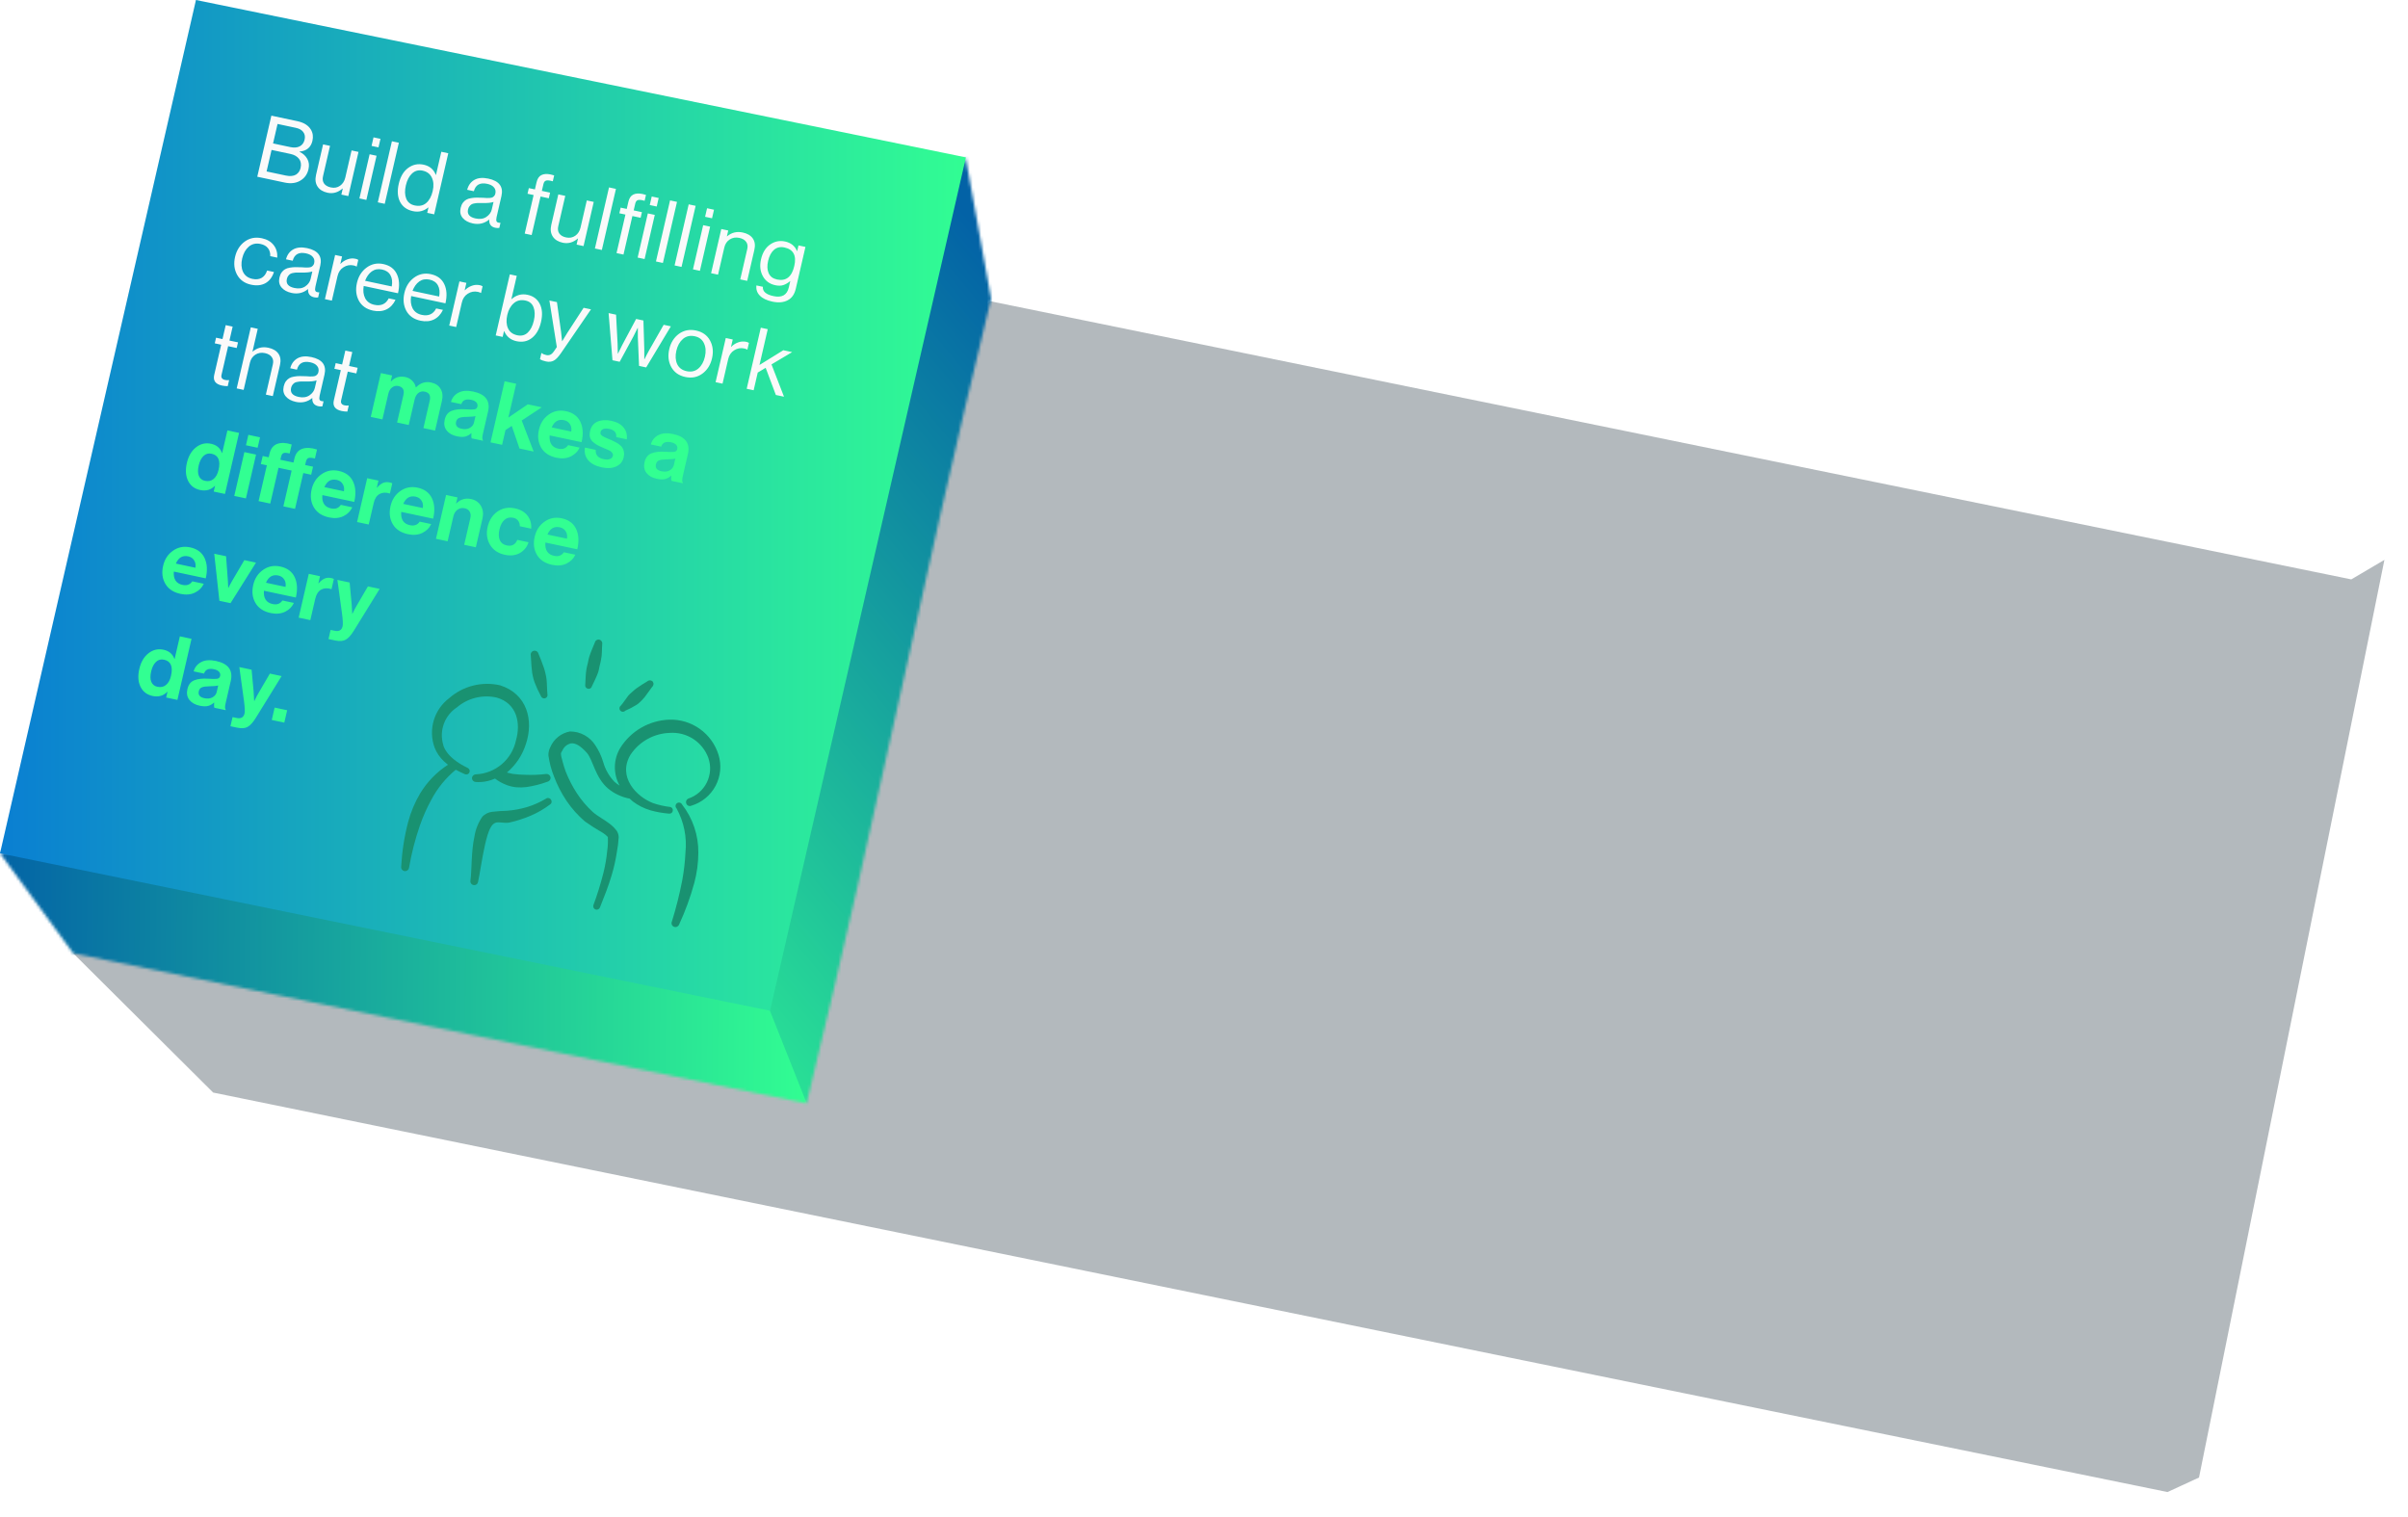 <svg width="843" height="531" viewBox="0 0 843 531" fill="none" xmlns="http://www.w3.org/2000/svg">
<g filter="url(#filter0_f_2307_1188)">
<path d="M74.626 382.499L25.616 333.739L346.727 105.466L823.142 202.839L834.741 196.005L769.838 517.266L758.809 522.354L74.626 382.499Z" fill="#001524" fill-opacity="0.3"/>
</g>
<mask id="mask0_2307_1188" style="mask-type:alpha" maskUnits="userSpaceOnUse" x="0" y="55" width="347" height="332">
<path d="M214.558 264.716L0.012 298.743L25.623 333.746L282.373 386.301C309.532 274.307 319.809 216.518 346.969 104.524L338.049 55.097L214.558 264.716Z" fill="#D9D9D9"/>
</mask>
<g mask="url(#mask0_2307_1188)">
<g filter="url(#filter1_n_2307_1188)">
<path d="M24.097 342.285L286.054 401.275L320.406 255.031L16.915 197.744L-6.433 297.733L24.097 342.285Z" fill="url(#paint0_linear_2307_1188)"/>
</g>
<g filter="url(#filter2_n_2307_1188)">
<path d="M283.583 389.209L269.483 353.714L238.938 126.747L339.298 53.221L348.815 105.771L283.583 389.209Z" fill="url(#paint1_linear_2307_1188)"/>
</g>
</g>
<g filter="url(#filter3_n_2307_1188)">
<path d="M338.152 55.106L68.601 0L0 298.755L269.574 353.849L338.152 55.106Z" fill="url(#paint2_linear_2307_1188)"/>
</g>
<path d="M90.066 61.87L95.003 40.487L104.1 42.421C106.362 42.901 107.94 43.885 108.836 45.372C109.535 46.525 109.715 47.839 109.374 49.315C108.85 51.587 107.353 52.838 104.886 53.067L104.865 53.156C106.077 53.728 106.98 54.547 107.573 55.614C108.171 56.662 108.312 57.873 107.994 59.249C107.617 60.884 106.781 62.139 105.487 63.014C103.913 64.102 101.965 64.399 99.644 63.906L90.066 61.87ZM93.328 60.022L100.083 61.458C101.564 61.773 102.767 61.652 103.694 61.096C104.491 60.554 105.002 59.795 105.228 58.818C105.527 57.522 105.344 56.448 104.68 55.596C104.016 54.743 103.003 54.172 101.642 53.883L95.068 52.486L93.328 60.022ZM95.592 50.213L101.657 51.502C102.958 51.778 104.05 51.686 104.933 51.225C105.816 50.765 106.385 49.986 106.638 48.89C106.877 47.853 106.723 46.973 106.176 46.25C105.654 45.512 104.792 45.015 103.591 44.76L97.166 43.394L95.592 50.213ZM121.937 68.644L119.505 68.127L119.995 66.004L119.935 65.991C118.332 67.387 116.58 67.882 114.679 67.478C113.077 67.138 111.91 66.419 111.176 65.322C110.447 64.205 110.267 62.849 110.635 61.254L113.107 50.547L115.539 51.064L113.081 61.711C112.851 62.708 112.972 63.549 113.443 64.235C113.935 64.925 114.731 65.387 115.832 65.621C117.053 65.881 118.128 65.68 119.057 65.02C119.986 64.36 120.594 63.412 120.879 62.176L123.075 52.666L125.506 53.183L121.937 68.644ZM125.826 69.471L129.395 54.009L131.827 54.526L128.257 69.988L125.826 69.471ZM130.072 51.078L130.762 48.088L133.194 48.605L132.504 51.595L130.072 51.078ZM132.263 70.839L137.199 49.456L139.631 49.973L134.694 71.356L132.263 70.839ZM144.596 73.931C142.475 73.48 140.961 72.395 140.056 70.676C139.176 68.941 139.024 66.828 139.599 64.335C140.179 61.823 141.278 59.976 142.895 58.792C144.511 57.609 146.311 57.228 148.292 57.65C150.394 58.096 151.819 59.288 152.569 61.225L152.629 61.238L154.5 53.133L156.932 53.65L151.995 75.034L149.563 74.517L149.998 72.632L149.938 72.62C148.358 73.915 146.578 74.353 144.596 73.931ZM145.156 71.917C146.817 72.27 148.175 71.983 149.228 71.057C150.302 70.135 151.053 68.747 151.481 66.892C151.905 65.058 151.805 63.489 151.182 62.185C150.579 60.886 149.497 60.07 147.936 59.739C146.515 59.437 145.283 59.771 144.24 60.741C143.222 61.696 142.503 63.081 142.084 64.895C141.665 66.709 141.707 68.256 142.21 69.534C142.733 70.816 143.715 71.611 145.156 71.917ZM173.424 79.745C171.883 79.418 171.169 78.461 171.284 76.874L171.254 76.868C169.595 78.231 167.685 78.682 165.524 78.223C163.983 77.895 162.807 77.258 161.996 76.312C161.186 75.366 160.942 74.195 161.264 72.799C161.43 72.082 161.683 71.487 162.022 71.016C162.387 70.528 162.786 70.163 163.22 69.921C163.658 69.659 164.216 69.474 164.891 69.366C165.592 69.243 166.246 69.184 166.854 69.187C167.466 69.171 168.239 69.189 169.172 69.241C169.771 69.285 170.195 69.312 170.444 69.323C170.718 69.319 171.067 69.309 171.49 69.294C171.918 69.26 172.228 69.19 172.421 69.084C172.613 68.979 172.807 68.821 173.002 68.612C173.198 68.402 173.332 68.138 173.406 67.819C173.608 66.942 173.452 66.208 172.938 65.618C172.448 65.011 171.652 64.591 170.552 64.357C168.05 63.826 166.496 64.688 165.892 66.944L163.55 66.446C163.953 64.879 164.786 63.728 166.048 62.992C167.33 62.261 168.961 62.106 170.943 62.527C174.766 63.339 176.299 65.38 175.545 68.65L173.846 76.007C173.69 76.685 173.689 77.187 173.845 77.513C174.021 77.843 174.445 78.007 175.118 78.003L175.208 78.022L174.8 79.787C174.363 79.861 173.904 79.847 173.424 79.745ZM166.492 76.483C167.993 76.802 169.253 76.621 170.272 75.938C171.295 75.235 171.926 74.365 172.165 73.328L172.773 70.697C171.927 70.998 170.658 71.126 168.968 71.08C168.34 71.072 167.847 71.072 167.488 71.079C167.134 71.067 166.716 71.103 166.234 71.189C165.757 71.255 165.385 71.364 165.119 71.517C164.853 71.669 164.601 71.898 164.362 72.203C164.129 72.488 163.961 72.85 163.86 73.288C163.473 74.963 164.351 76.028 166.492 76.483ZM184.677 67.831L185.133 65.857L187.264 66.31L187.837 63.828C188.132 62.551 188.694 61.709 189.523 61.3C190.357 60.87 191.445 60.798 192.786 61.083C193.166 61.164 193.572 61.271 194.003 61.405L193.526 63.468C193.251 63.389 192.993 63.323 192.753 63.272C191.972 63.106 191.394 63.109 191.019 63.28C190.643 63.451 190.384 63.846 190.241 64.464L189.696 66.827L192.578 67.439L192.122 69.413L189.24 68.8L186.126 82.288L183.695 81.771L186.808 68.284L184.677 67.831ZM204.288 86.149L201.856 85.632L202.347 83.508L202.287 83.496C200.684 84.891 198.931 85.387 197.03 84.982C195.429 84.642 194.262 83.923 193.528 82.826C192.799 81.709 192.619 80.353 192.987 78.758L195.459 68.052L197.89 68.568L195.432 79.215C195.202 80.212 195.323 81.053 195.795 81.739C196.286 82.429 197.082 82.891 198.183 83.125C199.404 83.385 200.479 83.185 201.408 82.525C202.338 81.865 202.945 80.916 203.23 79.68L205.426 70.17L207.858 70.687L204.288 86.149ZM208.267 86.994L213.204 65.611L215.636 66.128L210.699 87.511L208.267 86.994ZM216.823 74.663L217.279 72.69L219.41 73.143L219.983 70.66C220.278 69.384 220.84 68.542 221.669 68.132C222.503 67.703 223.591 67.631 224.932 67.916C225.312 67.997 225.718 68.104 226.149 68.237L225.673 70.301C225.397 70.222 225.139 70.156 224.899 70.105C224.118 69.939 223.54 69.942 223.165 70.113C222.789 70.284 222.53 70.679 222.388 71.297L221.842 73.659L224.724 74.272L224.269 76.246L221.386 75.633L218.273 89.121L215.841 88.604L218.955 75.117L216.823 74.663ZM223.226 90.174L226.796 74.713L229.228 75.229L225.658 90.691L223.226 90.174ZM227.473 71.782L228.163 68.791L230.595 69.308L229.904 72.299L227.473 71.782ZM229.639 91.537L234.576 70.154L237.008 70.671L232.071 92.054L229.639 91.537ZM236.162 92.924L241.099 71.541L243.531 72.058L238.594 93.441L236.162 92.924ZM242.595 94.291L246.165 78.829L248.596 79.346L245.027 94.808L242.595 94.291ZM246.841 75.899L247.532 72.908L249.963 73.425L249.273 76.415L246.841 75.899ZM254.943 80.695L254.474 82.729L254.534 82.742C256.103 81.402 257.928 80.953 260.01 81.396C261.651 81.745 262.833 82.446 263.556 83.499C264.279 84.552 264.456 85.876 264.088 87.471L261.581 98.327L259.149 97.81L261.607 87.163C261.838 86.166 261.705 85.333 261.208 84.662C260.717 83.972 259.921 83.51 258.82 83.276C257.579 83.013 256.466 83.194 255.481 83.822C254.497 84.449 253.859 85.391 253.569 86.647L251.374 96.157L248.942 95.64L252.511 80.178L254.943 80.695ZM270.401 105.598C268.419 105.176 266.946 104.466 265.98 103.466C265.029 102.49 264.64 101.309 264.813 99.924L267.065 100.402C266.921 102.024 268.161 103.114 270.783 103.671C273.745 104.301 275.532 103.289 276.144 100.638L276.648 98.455L276.588 98.442C275.784 99.108 274.985 99.565 274.192 99.815C273.4 100.065 272.483 100.079 271.442 99.858C269.441 99.433 267.975 98.368 267.046 96.665C266.116 94.961 265.909 92.993 266.425 90.76C266.963 88.427 268.022 86.707 269.6 85.599C271.199 84.496 272.939 84.144 274.82 84.544C276.862 84.978 278.264 86.091 279.025 87.885L279.085 87.898L279.541 85.924L281.973 86.441L278.597 101.065C278.141 103.039 277.188 104.394 275.737 105.132C274.301 105.893 272.522 106.049 270.401 105.598ZM272.032 97.85C275.174 98.518 277.187 96.938 278.071 93.11C278.913 89.461 277.753 87.301 274.591 86.629C273.17 86.326 271.962 86.603 270.967 87.458C269.991 88.318 269.306 89.605 268.91 91.319C268.514 93.034 268.579 94.481 269.105 95.659C269.635 96.817 270.611 97.548 272.032 97.85ZM87.921 99.674C85.659 99.193 84.018 98.029 82.996 96.18C81.994 94.336 81.76 92.257 82.294 89.944C82.828 87.632 83.955 85.842 85.675 84.576C87.415 83.315 89.415 82.924 91.677 83.405C93.499 83.792 94.877 84.598 95.812 85.821C96.752 87.025 97.171 88.484 97.069 90.198L94.608 89.675C94.671 88.58 94.412 87.657 93.83 86.906C93.247 86.155 92.376 85.656 91.215 85.409C89.613 85.069 88.239 85.383 87.091 86.352C85.964 87.326 85.195 88.7 84.785 90.474C84.376 92.248 84.468 93.805 85.061 95.145C85.68 96.468 86.79 97.3 88.391 97.641C89.632 97.904 90.698 97.786 91.591 97.285C92.488 96.765 93.127 95.907 93.508 94.712L95.909 95.223C95.321 97.043 94.327 98.348 92.927 99.138C91.531 99.908 89.863 100.087 87.921 99.674ZM109.999 104.085C108.458 103.757 107.745 102.8 107.859 101.214L107.829 101.208C106.171 102.57 104.261 103.022 102.099 102.562C100.558 102.235 99.382 101.598 98.572 100.652C97.761 99.706 97.517 98.535 97.839 97.139C98.005 96.421 98.258 95.827 98.598 95.355C98.962 94.868 99.361 94.503 99.795 94.26C100.234 93.998 100.791 93.813 101.466 93.706C102.167 93.583 102.821 93.523 103.429 93.527C104.042 93.511 104.814 93.529 105.747 93.58C106.346 93.624 106.77 93.651 107.02 93.663C107.294 93.658 107.642 93.649 108.066 93.634C108.494 93.599 108.804 93.529 108.996 93.424C109.188 93.318 109.382 93.161 109.578 92.951C109.773 92.742 109.907 92.478 109.981 92.159C110.184 91.281 110.028 90.548 109.513 89.957C109.023 89.351 108.228 88.931 107.127 88.697C104.625 88.165 103.072 89.027 102.467 91.283L100.125 90.785C100.529 89.219 101.361 88.068 102.623 87.332C103.905 86.6 105.536 86.445 107.518 86.866C111.341 87.679 112.875 89.72 112.12 92.99L110.421 100.347C110.265 101.025 110.264 101.527 110.42 101.852C110.596 102.183 111.02 102.346 111.693 102.343L111.783 102.362L111.376 104.126C110.938 104.201 110.48 104.187 109.999 104.085ZM103.067 100.823C104.569 101.142 105.828 100.96 106.847 100.277C107.87 99.574 108.501 98.705 108.741 97.668L109.348 95.036C108.502 95.337 107.234 95.465 105.543 95.419C104.915 95.412 104.422 95.411 104.063 95.419C103.709 95.406 103.291 95.443 102.809 95.529C102.332 95.594 101.961 95.704 101.694 95.856C101.428 96.009 101.176 96.238 100.938 96.543C100.704 96.828 100.536 97.189 100.435 97.628C100.048 99.303 100.926 100.368 103.067 100.823ZM119.751 89.78L119.157 92.352L119.217 92.365C119.906 91.654 120.709 91.134 121.624 90.806C122.545 90.458 123.495 90.388 124.476 90.596C124.836 90.673 125.153 90.803 125.425 90.986L124.887 93.319L124.797 93.3C124.519 93.136 124.171 93.01 123.75 92.921C122.509 92.657 121.347 92.87 120.264 93.56C119.186 94.23 118.485 95.263 118.163 96.659L116.181 105.242L113.75 104.725L117.319 89.263L119.751 89.78ZM130.593 108.744C128.291 108.255 126.637 107.098 125.63 105.274C124.648 103.434 124.427 101.347 124.965 99.014C125.495 96.722 126.619 94.942 128.339 93.676C130.084 92.395 132.037 91.984 134.199 92.443C136.48 92.928 138.058 94.1 138.93 95.959C139.808 97.798 139.942 100.033 139.335 102.665L127.326 100.112C127.049 101.768 127.22 103.206 127.842 104.426C128.488 105.63 129.561 106.392 131.062 106.711C133.384 107.204 135.059 106.452 136.087 104.453L138.459 104.957C137.717 106.536 136.659 107.66 135.287 108.33C133.919 108.981 132.354 109.119 130.593 108.744ZM136.695 96.362C136.117 95.319 135.138 94.651 133.757 94.357C132.376 94.064 131.169 94.288 130.137 95.031C129.124 95.778 128.348 96.868 127.807 98.301L137.144 100.285C137.423 98.713 137.273 97.406 136.695 96.362ZM147.201 112.275C144.9 111.785 143.245 110.628 142.239 108.804C141.257 106.964 141.035 104.877 141.574 102.545C142.103 100.252 143.228 98.472 144.948 97.207C146.692 95.925 148.646 95.514 150.807 95.974C153.089 96.459 154.666 97.63 155.539 99.489C156.416 101.328 156.551 103.563 155.943 106.195L143.934 103.643C143.657 105.299 143.829 106.737 144.45 107.956C145.096 109.16 146.17 109.922 147.671 110.241C149.992 110.734 151.668 109.982 152.696 107.983L155.068 108.488C154.325 110.066 153.268 111.19 151.895 111.86C150.527 112.511 148.963 112.649 147.201 112.275ZM153.304 99.893C152.726 98.85 151.746 98.181 150.365 97.888C148.984 97.594 147.778 97.819 146.745 98.561C145.733 99.308 144.956 100.398 144.416 101.831L153.753 103.816C154.031 102.243 153.882 100.936 153.304 99.893ZM163.273 99.031L162.679 101.603L162.739 101.616C163.428 100.905 164.231 100.385 165.146 100.057C166.067 99.709 167.017 99.639 167.998 99.847C168.358 99.924 168.674 100.054 168.947 100.237L168.409 102.57L168.318 102.551C168.041 102.387 167.692 102.261 167.272 102.171C166.031 101.908 164.869 102.121 163.786 102.811C162.707 103.481 162.007 104.514 161.685 105.91L159.703 114.493L157.271 113.976L160.841 98.514L163.273 99.031ZM180.824 119.453C178.763 119.014 177.322 117.84 176.503 115.93L176.443 115.917L175.974 117.951L173.542 117.434L178.479 96.051L180.911 96.568L179.033 104.703L179.093 104.715C180.749 103.269 182.609 102.765 184.67 103.203C186.672 103.628 188.105 104.696 188.97 106.407C189.839 108.098 189.982 110.209 189.397 112.741C188.822 115.233 187.763 117.09 186.222 118.31C184.705 119.514 182.906 119.895 180.824 119.453ZM181.113 117.381C182.555 117.687 183.772 117.371 184.766 116.431C185.764 115.472 186.475 114.076 186.898 112.241C187.317 110.427 187.285 108.883 186.802 107.609C186.324 106.315 185.375 105.517 183.954 105.215C182.332 104.871 180.968 105.187 179.86 106.165C178.757 107.123 178.001 108.489 177.591 110.263C177.173 112.078 177.255 113.632 177.837 114.927C178.42 116.223 179.512 117.04 181.113 117.381ZM191.157 126.543C190.236 126.348 189.531 126.083 189.041 125.748L189.538 123.595L189.658 123.621C190.008 123.925 190.533 124.152 191.233 124.301C191.774 124.416 192.256 124.372 192.681 124.169C193.101 123.987 193.534 123.566 193.98 122.908L194.933 121.51L192.334 105.208L194.976 105.77L196.416 116.178L196.769 119.422L196.829 119.435C197.456 118.355 198.029 117.421 198.547 116.631L204.313 107.754L206.895 108.303L196.401 123.611C195.45 124.998 194.595 125.883 193.835 126.265C193.07 126.668 192.177 126.76 191.157 126.543ZM214.417 126.122L213.063 109.614L215.675 110.169L216.204 120.29L216.278 123.789L216.339 123.801C216.952 122.509 217.463 121.478 217.872 120.707L222.7 111.663L225.252 112.205L225.557 122.341L225.555 125.76L225.615 125.773C226.249 124.486 226.794 123.441 227.252 122.639L232.337 113.711L234.859 114.247L226.216 128.63L223.724 128.101L223.303 118.191L223.298 114.802L223.238 114.789C222.659 116.025 222.15 117.047 221.712 117.853L216.939 126.658L214.417 126.122ZM245.89 130.804C244.17 132.07 242.179 132.463 239.918 131.982C237.656 131.501 236.014 130.337 234.992 128.488C233.99 126.643 233.756 124.565 234.29 122.252C234.824 119.939 235.951 118.15 237.671 116.884C239.411 115.623 241.412 115.232 243.674 115.713C245.935 116.194 247.567 117.356 248.569 119.201C249.571 121.045 249.805 123.124 249.271 125.436C248.737 127.749 247.61 129.538 245.89 130.804ZM237.058 127.452C237.676 128.776 238.786 129.608 240.387 129.948C241.988 130.289 243.35 129.982 244.473 129.029C245.601 128.055 246.37 126.681 246.779 124.907C247.194 123.112 247.092 121.553 246.473 120.23C245.88 118.89 244.792 118.053 243.211 117.717C241.61 117.376 240.235 117.691 239.088 118.66C237.96 119.633 237.191 121.007 236.782 122.782C236.372 124.556 236.464 126.113 237.058 127.452ZM256.517 118.851L255.923 121.423L255.983 121.435C256.672 120.724 257.475 120.205 258.39 119.876C259.311 119.528 260.261 119.458 261.242 119.667C261.602 119.743 261.918 119.873 262.191 120.057L261.653 122.389L261.562 122.37C261.285 122.207 260.937 122.08 260.516 121.991C259.275 121.727 258.113 121.94 257.03 122.631C255.951 123.301 255.251 124.334 254.929 125.729L252.947 134.312L250.515 133.795L254.085 118.334L256.517 118.851ZM271.614 138.28L268.047 128.768L265.268 130.437L263.839 136.627L261.407 136.11L266.343 114.727L268.775 115.244L265.882 127.775L274.223 122.614L277.316 123.272L270.087 127.571L274.466 138.886L271.614 138.28ZM75.183 120.199L75.639 118.225L77.89 118.703L79.016 113.829L81.448 114.345L80.322 119.22L83.324 119.858L82.869 121.832L79.866 121.194L77.546 131.243C77.326 132.2 77.736 132.789 78.776 133.01C79.217 133.104 79.663 133.125 80.115 133.075L80.206 133.094L79.722 135.188C79.03 135.187 78.363 135.118 77.722 134.982C75.441 134.497 74.53 133.258 74.99 131.264L77.435 120.677L75.183 120.199ZM90.235 115.115L88.398 123.07L88.458 123.083C90.027 121.743 91.853 121.295 93.934 121.737C95.575 122.086 96.757 122.787 97.48 123.84C98.203 124.893 98.38 126.217 98.012 127.812L95.506 138.668L93.074 138.151L95.532 127.504C95.762 126.507 95.629 125.674 95.133 125.004C94.641 124.314 93.845 123.852 92.744 123.618C91.503 123.354 90.39 123.536 89.406 124.163C88.421 124.79 87.784 125.732 87.494 126.988L85.298 136.498L82.866 135.981L87.803 114.598L90.235 115.115ZM111.483 142.221C109.942 141.893 109.228 140.936 109.342 139.35L109.312 139.344C107.654 140.706 105.744 141.158 103.582 140.698C102.041 140.371 100.865 139.734 100.055 138.788C99.245 137.842 99 136.671 99.323 135.275C99.488 134.557 99.741 133.963 100.081 133.491C100.445 133.004 100.845 132.639 101.279 132.397C101.717 132.134 102.274 131.949 102.95 131.842C103.65 131.719 104.304 131.659 104.912 131.663C105.525 131.647 106.298 131.665 107.231 131.717C107.83 131.76 108.254 131.788 108.503 131.799C108.777 131.794 109.126 131.785 109.549 131.77C109.977 131.736 110.287 131.666 110.479 131.56C110.672 131.454 110.866 131.297 111.061 131.088C111.256 130.878 111.391 130.614 111.464 130.295C111.667 129.418 111.511 128.684 110.996 128.093C110.506 127.487 109.711 127.067 108.61 126.833C106.108 126.301 104.555 127.163 103.95 129.419L101.608 128.921C102.012 127.355 102.845 126.204 104.106 125.468C105.388 124.736 107.02 124.581 109.001 125.002C112.824 125.815 114.358 127.856 113.603 131.126L111.905 138.483C111.748 139.161 111.748 139.663 111.904 139.989C112.079 140.319 112.503 140.482 113.176 140.479L113.266 140.498L112.859 142.262C112.422 142.337 111.963 142.323 111.483 142.221ZM104.551 138.959C106.052 139.278 107.312 139.096 108.33 138.413C109.353 137.711 109.985 136.841 110.224 135.804L110.832 133.172C109.985 133.473 108.717 133.601 107.027 133.556C106.399 133.548 105.905 133.547 105.546 133.555C105.192 133.542 104.775 133.579 104.293 133.665C103.816 133.731 103.444 133.84 103.178 133.992C102.912 134.145 102.659 134.374 102.421 134.679C102.187 134.964 102.02 135.325 101.918 135.764C101.532 137.439 102.409 138.504 104.551 138.959ZM117.063 129.1L117.519 127.127L119.77 127.605L120.896 122.73L123.328 123.247L122.202 128.122L125.204 128.76L124.749 130.734L121.746 130.096L119.426 140.144C119.206 141.101 119.615 141.691 120.656 141.912C121.097 142.005 121.543 142.027 121.996 141.977L122.086 141.996L121.602 144.089C120.91 144.089 120.243 144.02 119.603 143.884C117.321 143.399 116.41 142.16 116.87 140.166L119.315 129.579L117.063 129.1Z" fill="#FAFAFA"/>
<path d="M129.795 145.956L133.337 130.614L137.27 131.45L136.794 133.514L136.884 133.533C138.247 132.087 139.929 131.576 141.93 132.002C142.891 132.206 143.684 132.636 144.31 133.292C144.96 133.932 145.381 134.701 145.572 135.599L145.632 135.612C147.167 134.056 148.916 133.486 150.877 133.903C152.478 134.244 153.606 134.996 154.261 136.16C154.941 137.309 155.085 138.73 154.694 140.425L152.312 150.743L148.229 149.875L150.452 140.245C150.857 138.49 150.269 137.445 148.688 137.109C147.828 136.926 147.076 137.09 146.433 137.602C145.814 138.098 145.388 138.854 145.153 139.871L143.095 148.783L139.012 147.916L141.235 138.286C141.641 136.531 141.052 135.486 139.471 135.15C138.651 134.975 137.909 135.142 137.246 135.649C136.607 136.141 136.171 136.895 135.936 137.912L133.878 146.824L129.795 145.956ZM165.131 153.467C164.991 153.166 164.962 152.563 165.044 151.661L164.984 151.648C164.392 152.212 163.714 152.601 162.951 152.816C162.188 153.03 161.196 153.007 159.975 152.748C158.353 152.403 157.147 151.718 156.355 150.692C155.563 149.666 155.339 148.405 155.685 146.91C156.044 145.355 156.846 144.333 158.093 143.845C159.344 143.337 160.983 143.152 163.008 143.29C164.496 143.397 165.522 143.406 166.089 143.317C166.66 143.209 167.007 142.885 167.132 142.347C167.261 141.789 167.142 141.303 166.775 140.891C166.413 140.458 165.812 140.152 164.971 139.974C163.11 139.578 161.953 140.085 161.502 141.495L157.869 140.723C158.265 139.28 159.134 138.2 160.476 137.481C161.817 136.762 163.549 136.628 165.671 137.079C169.994 137.998 171.721 140.342 170.851 144.11L169.049 151.915C168.782 153.072 168.798 153.818 169.099 154.154L169.064 154.303L165.131 153.467ZM161.621 150.117C162.742 150.355 163.69 150.254 164.463 149.811C165.257 149.374 165.746 148.756 165.931 147.959L166.462 145.656C165.962 145.821 164.942 145.918 163.403 145.947C162.182 145.959 161.293 146.084 160.734 146.321C160.18 146.537 159.825 146.985 159.668 147.663C159.369 148.959 160.02 149.777 161.621 150.117ZM181.868 157.025L179.16 149.108L176.967 150.555L175.773 155.729L171.72 154.868L176.657 133.485L180.71 134.346L177.976 146.189L184.779 141.549L189.673 142.589L182.652 147.215L186.821 158.078L181.868 157.025ZM194.786 160.241C192.304 159.714 190.528 158.541 189.456 156.724C188.39 154.887 188.13 152.782 188.678 150.409C189.207 148.116 190.36 146.353 192.135 145.12C193.915 143.867 195.916 143.477 198.138 143.949C200.56 144.464 202.238 145.699 203.172 147.654C204.106 149.61 204.249 151.993 203.6 154.805L192.432 152.431C192.311 153.681 192.503 154.715 193.007 155.533C193.515 156.332 194.34 156.852 195.481 157.095C196.982 157.414 198.118 156.996 198.888 155.842L202.911 156.697C202.279 158.069 201.243 159.104 199.801 159.801C198.359 160.499 196.687 160.645 194.786 160.241ZM197.473 147.102C195.491 146.681 194.047 147.524 193.141 149.632L199.986 151.087C200.151 150.097 200.003 149.24 199.541 148.514C199.083 147.768 198.394 147.298 197.473 147.102ZM210.726 163.629C208.524 163.161 206.914 162.317 205.894 161.096C204.878 159.856 204.504 158.385 204.77 156.685L208.553 157.489C208.422 159.239 209.347 160.324 211.329 160.746C212.23 160.937 212.957 160.924 213.511 160.707C214.085 160.495 214.434 160.119 214.558 159.581C214.604 159.382 214.606 159.194 214.563 159.017C214.539 158.845 214.451 158.68 214.299 158.522C214.171 158.348 214.046 158.207 213.925 158.097C213.823 157.992 213.621 157.865 213.319 157.718C213.017 157.57 212.781 157.457 212.61 157.379C212.459 157.305 212.181 157.193 211.774 157.044C211.392 156.879 211.126 156.76 210.975 156.686C210.171 156.348 209.517 156.041 209.014 155.767C208.535 155.477 208.042 155.111 207.535 154.668C207.033 154.206 206.696 153.664 206.525 153.042C206.378 152.404 206.397 151.686 206.581 150.889C206.949 149.294 207.81 148.201 209.165 147.61C210.539 147.024 212.147 146.927 213.988 147.318C215.969 147.739 217.415 148.527 218.324 149.683C219.258 150.823 219.623 152.197 219.419 153.806L215.726 153.021C215.912 151.492 215.093 150.533 213.272 150.146C212.451 149.972 211.766 149.983 211.217 150.18C210.688 150.381 210.361 150.751 210.236 151.289C210.195 151.469 210.186 151.645 210.209 151.817C210.257 151.974 210.347 152.129 210.48 152.282C210.637 152.42 210.786 152.546 210.928 152.66C211.074 152.754 211.288 152.873 211.57 153.016C211.857 153.14 212.103 153.255 212.309 153.361C212.52 153.448 212.807 153.572 213.169 153.732C213.535 153.873 213.824 153.987 214.035 154.073C214.643 154.349 215.133 154.589 215.506 154.794C215.903 154.983 216.342 155.265 216.823 155.639C217.308 155.993 217.664 156.361 217.89 156.744C218.142 157.111 218.315 157.587 218.411 158.172C218.532 158.742 218.511 159.375 218.35 160.073C218 161.588 217.121 162.667 215.713 163.309C214.33 163.935 212.668 164.042 210.726 163.629ZM235.097 168.339C234.957 168.037 234.928 167.435 235.011 166.532L234.951 166.52C234.358 167.084 233.681 167.473 232.917 167.687C232.154 167.902 231.162 167.879 229.941 167.619C228.32 167.275 227.113 166.59 226.321 165.564C225.529 164.538 225.306 163.277 225.651 161.782C226.01 160.227 226.813 159.205 228.059 158.717C229.31 158.209 230.949 158.024 232.975 158.162C234.462 158.269 235.488 158.278 236.055 158.189C236.626 158.08 236.974 157.757 237.098 157.219C237.227 156.66 237.108 156.175 236.741 155.762C236.379 155.33 235.778 155.024 234.937 154.846C233.076 154.45 231.919 154.957 231.468 156.367L227.835 155.595C228.231 154.152 229.1 153.071 230.442 152.353C231.784 151.634 233.515 151.5 235.637 151.951C239.96 152.87 241.687 155.213 240.817 158.982L239.015 166.787C238.748 167.944 238.764 168.69 239.065 169.025L239.03 169.175L235.097 168.339ZM231.587 164.989C232.708 165.227 233.656 165.125 234.43 164.683C235.224 164.245 235.713 163.628 235.897 162.83L236.428 160.527C235.928 160.693 234.908 160.79 233.369 160.818C232.148 160.831 231.259 160.956 230.7 161.192C230.146 161.409 229.791 161.857 229.634 162.535C229.335 163.83 229.986 164.649 231.587 164.989ZM70.067 171.552C68.126 171.14 66.722 170.078 65.858 168.367C64.997 166.637 64.853 164.535 65.423 162.063C65.976 159.67 67.035 157.856 68.601 156.62C70.192 155.369 71.948 154.947 73.869 155.356C75.791 155.764 77.067 156.83 77.698 158.554L77.788 158.573L79.611 150.678L83.694 151.546L78.757 172.929L74.824 172.093L75.287 170.089L75.227 170.076C73.848 171.498 72.129 171.99 70.067 171.552ZM71.755 168.334C72.956 168.59 73.961 168.374 74.77 167.689C75.599 167.008 76.179 165.949 76.511 164.514C77.266 161.244 76.452 159.356 74.07 158.85C72.97 158.616 72.028 158.876 71.245 159.629C70.462 160.383 69.902 161.488 69.566 162.943C69.221 164.439 69.234 165.655 69.606 166.591C69.998 167.532 70.714 168.113 71.755 168.334ZM82.012 173.62L85.554 158.279L89.637 159.146L86.095 174.488L82.012 173.62ZM86.106 155.886L86.948 152.237L91.031 153.105L90.189 156.754L86.106 155.886ZM91.318 162.453L91.967 159.642L94.069 160.089L94.359 158.832C94.773 157.038 95.678 155.892 97.074 155.394C98.49 154.9 100.173 154.975 102.124 155.62L101.399 158.76C100.468 158.52 99.776 158.468 99.325 158.602C98.874 158.736 98.562 159.182 98.387 159.94L98.152 160.956L102.745 161.933L103.063 160.557C103.477 158.763 104.392 157.619 105.808 157.125C107.224 156.631 108.947 156.715 110.978 157.377L110.253 160.517C109.242 160.26 108.5 160.196 108.03 160.326C107.579 160.461 107.266 160.907 107.091 161.664L106.828 162.801L109.59 163.388L108.941 166.199L106.179 165.612L103.286 178.143L99.203 177.275L102.096 164.744L97.503 163.768L94.61 176.298L90.527 175.43L93.42 162.9L91.318 162.453ZM115.207 181.147C112.725 180.619 110.948 179.447 109.877 177.63C108.81 175.792 108.551 173.687 109.099 171.315C109.628 169.022 110.78 167.259 112.556 166.026C114.336 164.773 116.337 164.382 118.558 164.855C120.98 165.369 122.658 166.605 123.593 168.56C124.527 170.516 124.67 172.899 124.021 175.71L112.852 173.336C112.732 174.587 112.923 175.621 113.427 176.439C113.936 177.237 114.761 177.758 115.902 178C117.403 178.319 118.538 177.902 119.309 176.748L123.332 177.603C122.7 178.975 121.663 180.009 120.221 180.707C118.78 181.404 117.108 181.551 115.207 181.147ZM117.894 168.008C115.912 167.586 114.468 168.43 113.561 170.538L120.407 171.993C120.572 171.003 120.424 170.145 119.961 169.42C119.503 168.674 118.814 168.203 117.894 168.008ZM132.481 168.253L131.914 170.705L132.005 170.725C132.692 169.93 133.374 169.384 134.051 169.089C134.733 168.774 135.514 168.71 136.395 168.897C136.815 168.986 137.126 169.094 137.328 169.221L136.506 172.78L136.416 172.76C135.068 172.327 133.888 172.39 132.877 172.949C131.866 173.508 131.178 174.575 130.815 176.15L129.089 183.627L125.006 182.759L128.548 167.417L132.481 168.253ZM142.824 187.017C140.342 186.49 138.565 185.317 137.494 183.5C136.427 181.663 136.168 179.558 136.716 177.185C137.245 174.892 138.397 173.129 140.173 171.896C141.953 170.643 143.954 170.253 146.176 170.725C148.597 171.24 150.275 172.475 151.21 174.43C152.144 176.386 152.287 178.769 151.638 181.58L140.469 179.207C140.349 180.457 140.54 181.491 141.044 182.309C141.553 183.108 142.378 183.628 143.519 183.871C145.02 184.19 146.155 183.772 146.926 182.618L150.949 183.473C150.317 184.845 149.28 185.88 147.839 186.577C146.397 187.275 144.725 187.421 142.824 187.017ZM145.511 173.878C143.529 173.457 142.085 174.3 141.178 176.408L148.024 177.863C148.189 176.873 148.041 176.016 147.578 175.29C147.121 174.544 146.431 174.074 145.511 173.878ZM160.158 174.136L159.674 176.23L159.764 176.249C161.212 174.799 162.926 174.285 164.908 174.707C166.489 175.043 167.646 175.853 168.378 177.138C169.115 178.403 169.287 179.883 168.896 181.578L166.583 191.597L162.5 190.729L164.675 181.308C164.868 180.471 164.785 179.742 164.424 179.122C164.083 178.505 163.493 178.108 162.652 177.929C161.751 177.738 160.925 177.907 160.172 178.437C159.44 178.972 158.954 179.758 158.715 180.794L156.706 189.497L152.623 188.629L156.165 173.287L160.158 174.136ZM176.742 194.227C174.36 193.72 172.626 192.547 171.539 190.705C170.453 188.864 170.179 186.776 170.717 184.444C171.256 182.111 172.403 180.326 174.158 179.089C175.934 177.855 177.972 177.484 180.274 177.973C182.216 178.385 183.679 179.23 184.666 180.506C185.652 181.783 186.087 183.308 185.971 185.082L181.978 184.233C181.999 183.506 181.81 182.869 181.411 182.324C181.012 181.779 180.442 181.428 179.702 181.271C178.501 181.016 177.481 181.249 176.643 181.97C175.804 182.691 175.21 183.809 174.86 185.324C174.515 186.82 174.551 188.072 174.969 189.081C175.392 190.07 176.204 190.692 177.405 190.948C179.186 191.326 180.417 190.678 181.098 189.003L185.03 189.839C184.499 191.504 183.484 192.763 181.985 193.616C180.491 194.448 178.744 194.652 176.742 194.227ZM193.294 197.745C190.812 197.217 189.036 196.045 187.964 194.228C186.898 192.39 186.638 190.285 187.186 187.913C187.715 185.62 188.868 183.857 190.643 182.624C192.423 181.371 194.424 180.98 196.646 181.453C199.068 181.967 200.746 183.203 201.68 185.158C202.614 187.114 202.757 189.497 202.108 192.308L190.94 189.934C190.819 191.185 191.011 192.219 191.515 193.037C192.023 193.835 192.848 194.356 193.989 194.598C195.49 194.917 196.626 194.5 197.396 193.346L201.419 194.201C200.787 195.573 199.751 196.607 198.309 197.305C196.867 198.002 195.195 198.149 193.294 197.745ZM195.981 184.606C193.999 184.184 192.555 185.028 191.649 187.136L198.494 188.591C198.659 187.601 198.511 186.743 198.049 186.018C197.591 185.272 196.902 184.801 195.981 184.606ZM63.215 207.917C60.733 207.389 58.956 206.217 57.885 204.399C56.819 202.562 56.559 200.457 57.107 198.085C57.636 195.792 58.789 194.029 60.564 192.796C62.344 191.543 64.345 191.152 66.567 191.624C68.989 192.139 70.667 193.374 71.601 195.33C72.535 197.285 72.678 199.669 72.029 202.48L60.861 200.106C60.74 201.356 60.932 202.391 61.436 203.209C61.944 204.007 62.769 204.528 63.91 204.77C65.411 205.089 66.547 204.672 67.317 203.518L71.34 204.373C70.708 205.745 69.672 206.779 68.23 207.477C66.788 208.174 65.116 208.321 63.215 207.917ZM65.902 194.777C63.92 194.356 62.476 195.2 61.57 197.308L68.415 198.763C68.58 197.773 68.432 196.915 67.97 196.189C67.512 195.444 66.823 194.973 65.902 194.777ZM76.804 210.334L75.002 193.857L79.145 194.737L79.77 203.216L79.895 205.815L79.955 205.827C80.247 205.199 80.656 204.429 81.181 203.515L85.54 196.096L89.623 196.964L80.707 211.164L76.804 210.334ZM94.761 214.622C92.279 214.094 90.502 212.922 89.431 211.105C88.364 209.267 88.105 207.162 88.653 204.79C89.182 202.497 90.335 200.734 92.11 199.501C93.89 198.248 95.891 197.857 98.113 198.33C100.534 198.844 102.212 200.08 103.147 202.035C104.081 203.991 104.224 206.374 103.575 209.185L92.406 206.811C92.286 208.062 92.478 209.096 92.981 209.914C93.49 210.712 94.315 211.233 95.456 211.475C96.957 211.794 98.093 211.377 98.863 210.223L102.886 211.078C102.254 212.45 101.217 213.484 99.776 214.182C98.334 214.879 96.662 215.026 94.761 214.622ZM97.448 201.483C95.466 201.061 94.022 201.905 93.115 204.013L99.961 205.468C100.126 204.478 99.978 203.62 99.515 202.895C99.058 202.149 98.368 201.678 97.448 201.483ZM112.035 201.728L111.469 204.18L111.559 204.2C112.246 203.404 112.928 202.859 113.606 202.564C114.287 202.249 115.068 202.185 115.949 202.372C116.369 202.461 116.68 202.569 116.882 202.696L116.061 206.255L115.97 206.235C114.622 205.802 113.442 205.865 112.431 206.424C111.42 206.983 110.733 208.05 110.369 209.625L108.643 217.102L104.56 216.234L108.102 200.892L112.035 201.728ZM115.003 223.725L115.741 220.525L117.182 220.831C118.704 221.154 119.625 220.618 119.947 219.222C120.104 218.545 120.034 217.076 119.736 214.817L118.113 203.02L122.407 203.933L123.093 211.326L123.311 214.886L123.371 214.899C123.95 213.663 124.508 212.61 125.045 211.741L128.801 205.292L132.914 206.166L123.909 220.755C122.903 222.382 121.944 223.443 121.032 223.939C120.135 224.46 118.925 224.558 117.404 224.235L115.003 223.725ZM53.421 243.656C51.479 243.243 50.076 242.181 49.211 240.471C48.351 238.74 48.206 236.638 48.777 234.166C49.329 231.774 50.389 229.96 51.955 228.724C53.545 227.472 55.301 227.051 57.223 227.459C59.144 227.868 60.42 228.934 61.051 230.657L61.142 230.676L62.964 222.781L67.047 223.649L62.111 245.032L58.178 244.196L58.64 242.192L58.58 242.18C57.202 243.602 55.482 244.094 53.421 243.656ZM55.108 240.438C56.309 240.693 57.314 240.478 58.123 239.792C58.953 239.111 59.533 238.053 59.864 236.617C60.619 233.347 59.806 231.459 57.424 230.953C56.323 230.719 55.381 230.979 54.599 231.733C53.816 232.487 53.256 233.591 52.92 235.047C52.575 236.542 52.588 237.758 52.96 238.695C53.351 239.635 54.068 240.216 55.108 240.438ZM75.062 247.785C74.922 247.483 74.893 246.881 74.976 245.978L74.916 245.966C74.323 246.53 73.646 246.919 72.882 247.133C72.119 247.348 71.127 247.325 69.906 247.066C68.285 246.721 67.078 246.036 66.286 245.01C65.494 243.984 65.271 242.723 65.616 241.228C65.975 239.673 66.778 238.651 68.024 238.163C69.275 237.655 70.914 237.47 72.94 237.608C74.427 237.715 75.454 237.724 76.02 237.635C76.591 237.526 76.939 237.203 77.063 236.665C77.192 236.106 77.073 235.621 76.706 235.208C76.344 234.776 75.743 234.47 74.902 234.292C73.041 233.896 71.884 234.403 71.433 235.813L67.8 235.041C68.196 233.598 69.065 232.518 70.407 231.799C71.749 231.08 73.48 230.946 75.602 231.397C79.925 232.316 81.652 234.66 80.782 238.428L78.98 246.233C78.713 247.39 78.73 248.136 79.03 248.472L78.995 248.621L75.062 247.785ZM71.552 244.435C72.673 244.673 73.621 244.571 74.395 244.129C75.189 243.691 75.678 243.074 75.862 242.276L76.393 239.974C75.893 240.139 74.874 240.236 73.334 240.264C72.114 240.277 71.224 240.402 70.665 240.638C70.111 240.855 69.756 241.303 69.6 241.981C69.3 243.276 69.951 244.095 71.552 244.435ZM80.675 254.249L81.414 251.049L82.855 251.355C84.376 251.679 85.297 251.142 85.62 249.747C85.776 249.069 85.706 247.6 85.409 245.341L83.786 233.544L88.079 234.457L88.766 241.85L88.983 245.41L89.043 245.423C89.623 244.187 90.18 243.134 90.717 242.265L94.474 235.816L98.587 236.69L89.581 251.279C88.575 252.906 87.616 253.967 86.704 254.464C85.807 254.984 84.598 255.083 83.077 254.759L80.675 254.249ZM95.146 252.054L96.147 247.718L100.531 248.649L99.529 252.986L95.146 252.054Z" fill="#32FF92"/>
<path fill-rule="evenodd" clip-rule="evenodd" d="M177.466 274.864C178.559 275.265 179.686 275.518 180.847 275.623C181.981 275.711 183.113 275.687 184.244 275.551C186.785 275.185 189.281 274.553 191.69 273.667C192.042 273.575 192.344 273.352 192.535 273.043C192.726 272.735 192.791 272.365 192.717 272.01C192.617 271.663 192.392 271.366 192.086 271.176C191.78 270.986 191.415 270.916 191.06 270.979C188.67 271.264 186.253 271.349 183.844 271.248C182.401 271.222 180.963 271.119 179.528 270.937L177.443 270.469C180.598 267.822 182.923 264.322 184.139 260.387C186.85 252.22 184.588 242.937 175.084 239.926C171.973 239.206 168.736 239.237 165.639 240.015C162.542 240.793 159.675 242.297 157.274 244.401C154.681 246.351 152.781 249.081 151.854 252.19C150.927 255.299 151.022 258.623 152.125 261.674C152.843 263.521 153.971 265.184 155.422 266.541L156.823 267.733C152.881 270.287 149.565 273.696 147.121 277.707C145.268 280.828 143.849 284.187 142.905 287.692C141.559 292.807 140.739 298.049 140.449 303.331C140.416 303.522 140.424 303.718 140.47 303.906C140.517 304.094 140.602 304.271 140.719 304.425C140.837 304.579 140.985 304.707 141.155 304.802C141.324 304.896 141.511 304.954 141.704 304.973C142.054 305.008 142.403 304.907 142.68 304.691C142.957 304.476 143.141 304.162 143.193 303.815C144.06 298.768 145.337 293.8 147.01 288.96C148.087 285.865 149.42 282.859 151.001 279.983C153.131 275.955 156.034 272.387 159.543 269.481C160.606 270.027 161.669 270.573 162.75 271.035C162.894 271.099 163.05 271.134 163.207 271.138C163.365 271.142 163.522 271.115 163.669 271.058C163.817 271.002 163.951 270.917 164.066 270.808C164.18 270.699 164.272 270.569 164.336 270.425C164.4 270.281 164.435 270.125 164.439 269.968C164.443 269.81 164.416 269.653 164.359 269.506C164.303 269.359 164.217 269.224 164.109 269.11C164 268.995 163.87 268.903 163.726 268.839C155.799 265.041 155.166 260.816 155.153 260.681C154.446 258.278 154.533 255.711 155.401 253.361C156.268 251.011 157.87 249.003 159.968 247.636C161.864 246.02 164.112 244.869 166.532 244.277C168.951 243.684 171.476 243.665 173.904 244.222C180.953 246.243 182.393 253.108 180.629 259.209C179.944 262.451 178.204 265.374 175.681 267.523C173.159 269.672 169.995 270.924 166.686 271.084C166.328 271.068 165.978 271.189 165.706 271.421C165.434 271.653 165.26 271.98 165.22 272.335C165.205 272.69 165.328 273.036 165.563 273.302C165.798 273.567 166.127 273.732 166.48 273.76C168.814 273.942 171.157 273.532 173.289 272.566C174.554 273.539 175.961 274.316 177.466 274.864Z" fill="#199271"/>
<path fill-rule="evenodd" clip-rule="evenodd" d="M191.093 279.635C189.024 280.867 186.815 281.845 184.513 282.548C182.244 283.218 179.912 283.65 177.554 283.84C175.767 283.877 173.982 284.004 172.201 284.219C170.94 284.385 169.773 284.972 168.886 285.885C167.431 287.977 166.474 290.375 166.088 292.895C164.917 298.115 165.186 304.932 164.696 308.29C164.662 308.465 164.664 308.645 164.702 308.819C164.739 308.994 164.811 309.159 164.913 309.305C165.016 309.45 165.147 309.574 165.298 309.668C165.449 309.763 165.618 309.826 165.794 309.853C165.965 309.886 166.142 309.885 166.312 309.849C166.483 309.814 166.646 309.745 166.79 309.647C166.934 309.549 167.058 309.424 167.154 309.278C167.249 309.132 167.315 308.969 167.348 308.797C167.986 305.955 168.699 300.628 169.776 295.826C172.205 285.005 174.071 288.624 178.253 287.983C180.793 287.42 183.277 286.627 185.673 285.613C188.111 284.589 190.415 283.262 192.525 281.664C192.665 281.584 192.788 281.476 192.884 281.347C192.98 281.217 193.048 281.069 193.083 280.911C193.118 280.754 193.12 280.591 193.089 280.432C193.057 280.274 192.993 280.124 192.9 279.992C192.816 279.838 192.7 279.704 192.558 279.599C192.417 279.495 192.254 279.423 192.082 279.389C191.909 279.354 191.732 279.358 191.561 279.4C191.39 279.442 191.231 279.52 191.094 279.631M234.635 282.515C232.599 282.278 230.607 281.831 228.659 281.174C222.916 279.007 216.016 272.019 220.761 264.177C222.275 261.915 224.306 260.046 226.686 258.725C229.065 257.404 231.726 256.669 234.446 256.581C237.345 256.369 240.235 257.107 242.676 258.685C245.118 260.263 246.979 262.594 247.976 265.325C248.463 266.716 248.668 268.191 248.581 269.663C248.493 271.135 248.114 272.574 247.466 273.899C246.817 275.223 245.912 276.405 244.803 277.377C243.694 278.349 242.404 279.091 241.006 279.56C240.675 279.698 240.412 279.96 240.273 280.289C240.133 280.619 240.128 280.99 240.259 281.323C240.347 281.581 240.515 281.803 240.738 281.959C240.961 282.115 241.228 282.196 241.5 282.19C241.68 282.188 241.859 282.147 242.022 282.07C243.828 281.531 245.508 280.639 246.965 279.445C248.422 278.252 249.628 276.78 250.512 275.117C251.396 273.453 251.941 271.63 252.114 269.754C252.288 267.878 252.087 265.987 251.523 264.189C250.383 260.548 248.082 257.38 244.973 255.169C241.863 252.958 238.115 251.825 234.302 251.944C230.837 252.065 227.455 253.037 224.455 254.775C221.455 256.512 218.929 258.962 217.1 261.907C215.923 263.887 215.287 266.142 215.256 268.445C215.224 270.749 215.798 273.02 216.92 275.032C216.285 274.635 215.68 274.191 215.111 273.704C213.254 271.761 211.902 269.392 211.172 266.806C210.563 264.734 209.645 262.767 208.447 260.97C207.498 259.466 206.183 258.228 204.624 257.373C203.065 256.517 201.315 256.071 199.536 256.077C198.019 256.353 196.594 257.002 195.39 257.965C194.186 258.929 193.241 260.177 192.639 261.597C192.179 262.487 191.956 263.48 191.992 264.481C192.177 265.731 192.425 266.97 192.738 268.199C193.059 269.413 193.452 270.599 193.915 271.756C195.037 274.774 196.516 277.652 198.311 280.333C200.122 283.022 202.297 285.459 204.759 287.575C206.788 289.019 208.888 290.354 211.06 291.579C211.697 291.986 212.276 292.467 212.795 293.022C212.88 294.663 212.806 296.298 212.572 297.928C212.323 300.495 211.886 303.029 211.26 305.531C210.305 309.356 209.139 313.117 207.762 316.814C207.703 316.962 207.674 317.121 207.676 317.28C207.678 317.44 207.711 317.597 207.774 317.744C207.837 317.89 207.928 318.023 208.042 318.135C208.156 318.246 208.291 318.334 208.439 318.393C208.588 318.452 208.746 318.482 208.905 318.479C209.065 318.477 209.223 318.444 209.369 318.381C209.516 318.318 209.648 318.227 209.76 318.113C209.871 317.999 209.959 317.864 210.018 317.716C211.508 314.011 213.017 310.223 214.148 306.355C214.935 303.737 215.532 301.076 215.94 298.372C216.277 296.64 216.495 294.886 216.591 293.123C216.581 292.342 216.358 291.579 215.945 290.915C215.202 289.924 214.32 289.046 213.326 288.308C211.452 286.878 209.127 285.697 207.555 284.291C205.437 282.361 203.57 280.174 201.997 277.78C200.428 275.37 199.105 272.808 198.05 270.134C197.671 269.083 197.333 268.046 197.047 266.972C196.009 263.402 196.39 263.663 196.837 262.842C197.093 262.204 197.498 261.637 198.019 261.188C198.54 260.74 199.161 260.423 199.83 260.265C201.373 260.041 203.132 261.006 205.385 263.487C207.637 265.968 208.27 272.125 212.871 276.055C215.056 277.862 217.671 279.081 220.46 279.602C220.803 279.951 221.168 280.281 221.554 280.594C223.403 281.983 225.485 283.03 227.704 283.686C229.843 284.284 232.034 284.673 234.248 284.847C234.404 284.866 234.562 284.853 234.713 284.809C234.864 284.765 235.004 284.69 235.125 284.59C235.246 284.49 235.346 284.366 235.417 284.226C235.489 284.087 235.531 283.934 235.542 283.777C235.584 283.491 235.513 283.2 235.344 282.966C235.176 282.732 234.923 282.572 234.639 282.52" fill="#199271"/>
<path fill-rule="evenodd" clip-rule="evenodd" d="M238.78 281.65C238.705 281.493 238.596 281.355 238.461 281.244C238.326 281.133 238.169 281.054 238 281.01C237.831 280.966 237.655 280.96 237.484 280.992C237.312 281.023 237.15 281.092 237.007 281.192C236.865 281.293 236.747 281.423 236.66 281.575C236.573 281.726 236.52 281.894 236.505 282.068C236.49 282.241 236.513 282.416 236.573 282.58C236.632 282.744 236.727 282.893 236.85 283.017C239.44 287.725 240.528 293.113 239.969 298.458C239.81 301.706 239.438 304.93 238.852 308.129C237.904 313.067 236.677 317.948 235.176 322.747C235.114 322.912 235.086 323.088 235.093 323.264C235.1 323.44 235.142 323.613 235.216 323.773C235.291 323.933 235.396 324.076 235.527 324.195C235.657 324.313 235.81 324.404 235.976 324.463C236.308 324.589 236.675 324.581 237.001 324.442C237.327 324.302 237.586 324.041 237.724 323.714C239.909 318.989 241.697 314.092 243.07 309.071C243.99 305.624 244.463 302.072 244.476 298.504C244.536 292.403 242.527 286.462 238.776 281.649" fill="#199271"/>
<path fill-rule="evenodd" clip-rule="evenodd" d="M186.189 234.433C186.232 235.18 186.344 235.922 186.524 236.659C186.671 237.371 186.865 238.073 187.105 238.765C187.738 240.444 188.483 242.073 189.34 243.652C189.438 243.951 189.646 244.201 189.922 244.353C190.197 244.504 190.52 244.546 190.825 244.468C191.13 244.38 191.387 244.173 191.54 243.895C191.693 243.616 191.729 243.289 191.641 242.983C191.463 241.232 191.527 239.578 191.341 237.868C191.255 237.143 191.123 236.424 190.945 235.716C190.792 235.016 190.595 234.327 190.355 233.652C189.806 231.992 189.153 230.401 188.492 228.848C188.406 228.501 188.189 228.202 187.886 228.013C187.583 227.824 187.218 227.761 186.869 227.837C186.52 227.913 186.215 228.123 186.018 228.421C185.821 228.719 185.748 229.082 185.815 229.432C185.979 231.049 185.961 232.714 186.189 234.433ZM204.889 239.684C204.82 239.987 204.872 240.305 205.034 240.57C205.195 240.836 205.454 241.028 205.754 241.107C205.907 241.153 206.067 241.168 206.225 241.149C206.384 241.13 206.536 241.079 206.674 240.999C206.812 240.919 206.931 240.811 207.025 240.682C207.119 240.553 207.185 240.406 207.22 240.251C207.99 238.58 208.815 237.053 209.428 235.303C209.632 234.574 209.798 233.834 209.925 233.088C210.126 232.36 210.292 231.622 210.422 230.873C210.806 229.159 210.68 227.375 210.823 225.563C210.9 225.222 210.845 224.865 210.668 224.565C210.49 224.264 210.205 224.042 209.87 223.944C209.697 223.9 209.518 223.89 209.342 223.916C209.166 223.943 208.997 224.004 208.845 224.097C208.693 224.19 208.561 224.312 208.457 224.457C208.354 224.602 208.28 224.766 208.242 224.94C207.555 226.629 206.845 228.226 206.284 229.944C206.08 230.673 205.914 231.412 205.787 232.159C205.579 232.891 205.413 233.629 205.29 234.374C204.98 236.148 205.032 237.872 204.889 239.684ZM218.8 248.859C220.229 248.253 221.605 247.537 222.925 246.712C223.448 246.341 223.936 245.924 224.391 245.461C224.838 245.035 225.253 244.557 225.667 244.079C226.594 242.883 227.387 241.7 228.262 240.535C228.54 240.308 228.72 239.984 228.767 239.628C228.814 239.273 228.725 238.913 228.516 238.621C228.271 238.361 227.933 238.207 227.575 238.192C227.218 238.178 226.869 238.303 226.602 238.543C225.281 239.344 224.063 240.08 222.806 240.983C222.327 241.359 221.848 241.734 221.401 242.16C220.881 242.584 220.395 243.047 219.948 243.546C219.03 244.701 218.322 245.903 217.372 247.007C217.24 247.098 217.128 247.214 217.042 247.348C216.956 247.483 216.897 247.633 216.87 247.791C216.843 247.948 216.847 248.11 216.884 248.265C216.92 248.421 216.986 248.568 217.08 248.697C217.174 248.827 217.293 248.936 217.431 249.019C217.568 249.102 217.72 249.156 217.879 249.179C218.037 249.202 218.199 249.193 218.354 249.152C218.509 249.112 218.654 249.041 218.781 248.943L218.8 248.859Z" fill="#199271"/>
<defs>
<filter id="filter0_f_2307_1188" x="17.616" y="97.466" width="825.125" height="432.888" filterUnits="userSpaceOnUse" color-interpolation-filters="sRGB">
<feFlood flood-opacity="0" result="BackgroundImageFix"/>
<feBlend mode="normal" in="SourceGraphic" in2="BackgroundImageFix" result="shape"/>
<feGaussianBlur stdDeviation="4" result="effect1_foregroundBlur_2307_1188"/>
</filter>
<filter id="filter1_n_2307_1188" x="-6.433" y="197.744" width="326.839" height="203.531" filterUnits="userSpaceOnUse" color-interpolation-filters="sRGB">
<feFlood flood-opacity="0" result="BackgroundImageFix"/>
<feBlend mode="normal" in="SourceGraphic" in2="BackgroundImageFix" result="shape"/>
<feTurbulence type="fractalNoise" baseFrequency="1 1" stitchTiles="stitch" numOctaves="3" result="noise" seed="1706" />
<feColorMatrix in="noise" type="luminanceToAlpha" result="alphaNoise" />
<feComponentTransfer in="alphaNoise" result="coloredNoise1">
<feFuncA type="discrete" tableValues="1 1 1 1 1 1 1 1 1 1 1 1 1 1 1 1 1 1 1 1 1 1 1 1 1 1 1 1 1 1 1 1 1 1 1 1 1 1 1 1 1 1 1 1 1 1 1 1 1 1 1 0 0 0 0 0 0 0 0 0 0 0 0 0 0 0 0 0 0 0 0 0 0 0 0 0 0 0 0 0 0 0 0 0 0 0 0 0 0 0 0 0 0 0 0 0 0 0 0 0 "/>
</feComponentTransfer>
<feComposite operator="in" in2="shape" in="coloredNoise1" result="noise1Clipped" />
<feFlood flood-color="rgba(0, 0, 0, 0.05)" result="color1Flood" />
<feComposite operator="in" in2="noise1Clipped" in="color1Flood" result="color1" />
<feMerge result="effect1_noise_2307_1188">
<feMergeNode in="shape" />
<feMergeNode in="color1" />
</feMerge>
</filter>
<filter id="filter2_n_2307_1188" x="238.938" y="53.221" width="109.876" height="335.988" filterUnits="userSpaceOnUse" color-interpolation-filters="sRGB">
<feFlood flood-opacity="0" result="BackgroundImageFix"/>
<feBlend mode="normal" in="SourceGraphic" in2="BackgroundImageFix" result="shape"/>
<feTurbulence type="fractalNoise" baseFrequency="1 1" stitchTiles="stitch" numOctaves="3" result="noise" seed="1706" />
<feColorMatrix in="noise" type="luminanceToAlpha" result="alphaNoise" />
<feComponentTransfer in="alphaNoise" result="coloredNoise1">
<feFuncA type="discrete" tableValues="1 1 1 1 1 1 1 1 1 1 1 1 1 1 1 1 1 1 1 1 1 1 1 1 1 1 1 1 1 1 1 1 1 1 1 1 1 1 1 1 1 1 1 1 1 1 1 1 1 1 1 0 0 0 0 0 0 0 0 0 0 0 0 0 0 0 0 0 0 0 0 0 0 0 0 0 0 0 0 0 0 0 0 0 0 0 0 0 0 0 0 0 0 0 0 0 0 0 0 0 "/>
</feComponentTransfer>
<feComposite operator="in" in2="shape" in="coloredNoise1" result="noise1Clipped" />
<feFlood flood-color="rgba(0, 0, 0, 0.05)" result="color1Flood" />
<feComposite operator="in" in2="noise1Clipped" in="color1Flood" result="color1" />
<feMerge result="effect1_noise_2307_1188">
<feMergeNode in="shape" />
<feMergeNode in="color1" />
</feMerge>
</filter>
<filter id="filter3_n_2307_1188" x="0" y="0" width="338.152" height="353.849" filterUnits="userSpaceOnUse" color-interpolation-filters="sRGB">
<feFlood flood-opacity="0" result="BackgroundImageFix"/>
<feBlend mode="normal" in="SourceGraphic" in2="BackgroundImageFix" result="shape"/>
<feTurbulence type="fractalNoise" baseFrequency="1 1" stitchTiles="stitch" numOctaves="3" result="noise" seed="1706" />
<feColorMatrix in="noise" type="luminanceToAlpha" result="alphaNoise" />
<feComponentTransfer in="alphaNoise" result="coloredNoise1">
<feFuncA type="discrete" tableValues="1 1 1 1 1 1 1 1 1 1 1 1 1 1 1 1 1 1 1 1 1 1 1 1 1 1 1 1 1 1 1 1 1 1 1 1 1 1 1 1 1 1 1 1 1 1 1 1 1 1 1 0 0 0 0 0 0 0 0 0 0 0 0 0 0 0 0 0 0 0 0 0 0 0 0 0 0 0 0 0 0 0 0 0 0 0 0 0 0 0 0 0 0 0 0 0 0 0 0 0 "/>
</feComponentTransfer>
<feComposite operator="in" in2="shape" in="coloredNoise1" result="noise1Clipped" />
<feFlood flood-color="rgba(0, 0, 0, 0.05)" result="color1Flood" />
<feComposite operator="in" in2="noise1Clipped" in="color1Flood" result="color1" />
<feMerge result="effect1_noise_2307_1188">
<feMergeNode in="shape" />
<feMergeNode in="color1" />
</feMerge>
</filter>
<linearGradient id="paint0_linear_2307_1188" x1="-3.31" y1="292.179" x2="286.043" y2="294.562" gradientUnits="userSpaceOnUse">
<stop stop-color="#0362A6"/>
<stop offset="1" stop-color="#32FF92"/>
</linearGradient>
<linearGradient id="paint1_linear_2307_1188" x1="144.998" y1="315.481" x2="377.556" y2="122.477" gradientUnits="userSpaceOnUse">
<stop stop-color="#32FF92"/>
<stop offset="1" stop-color="#0362A6"/>
</linearGradient>
<linearGradient id="paint2_linear_2307_1188" x1="0.421" y1="190.687" x2="343.281" y2="190.687" gradientUnits="userSpaceOnUse">
<stop stop-color="#0A7FD2"/>
<stop offset="1" stop-color="#32FF92"/>
</linearGradient>
</defs>
</svg>
